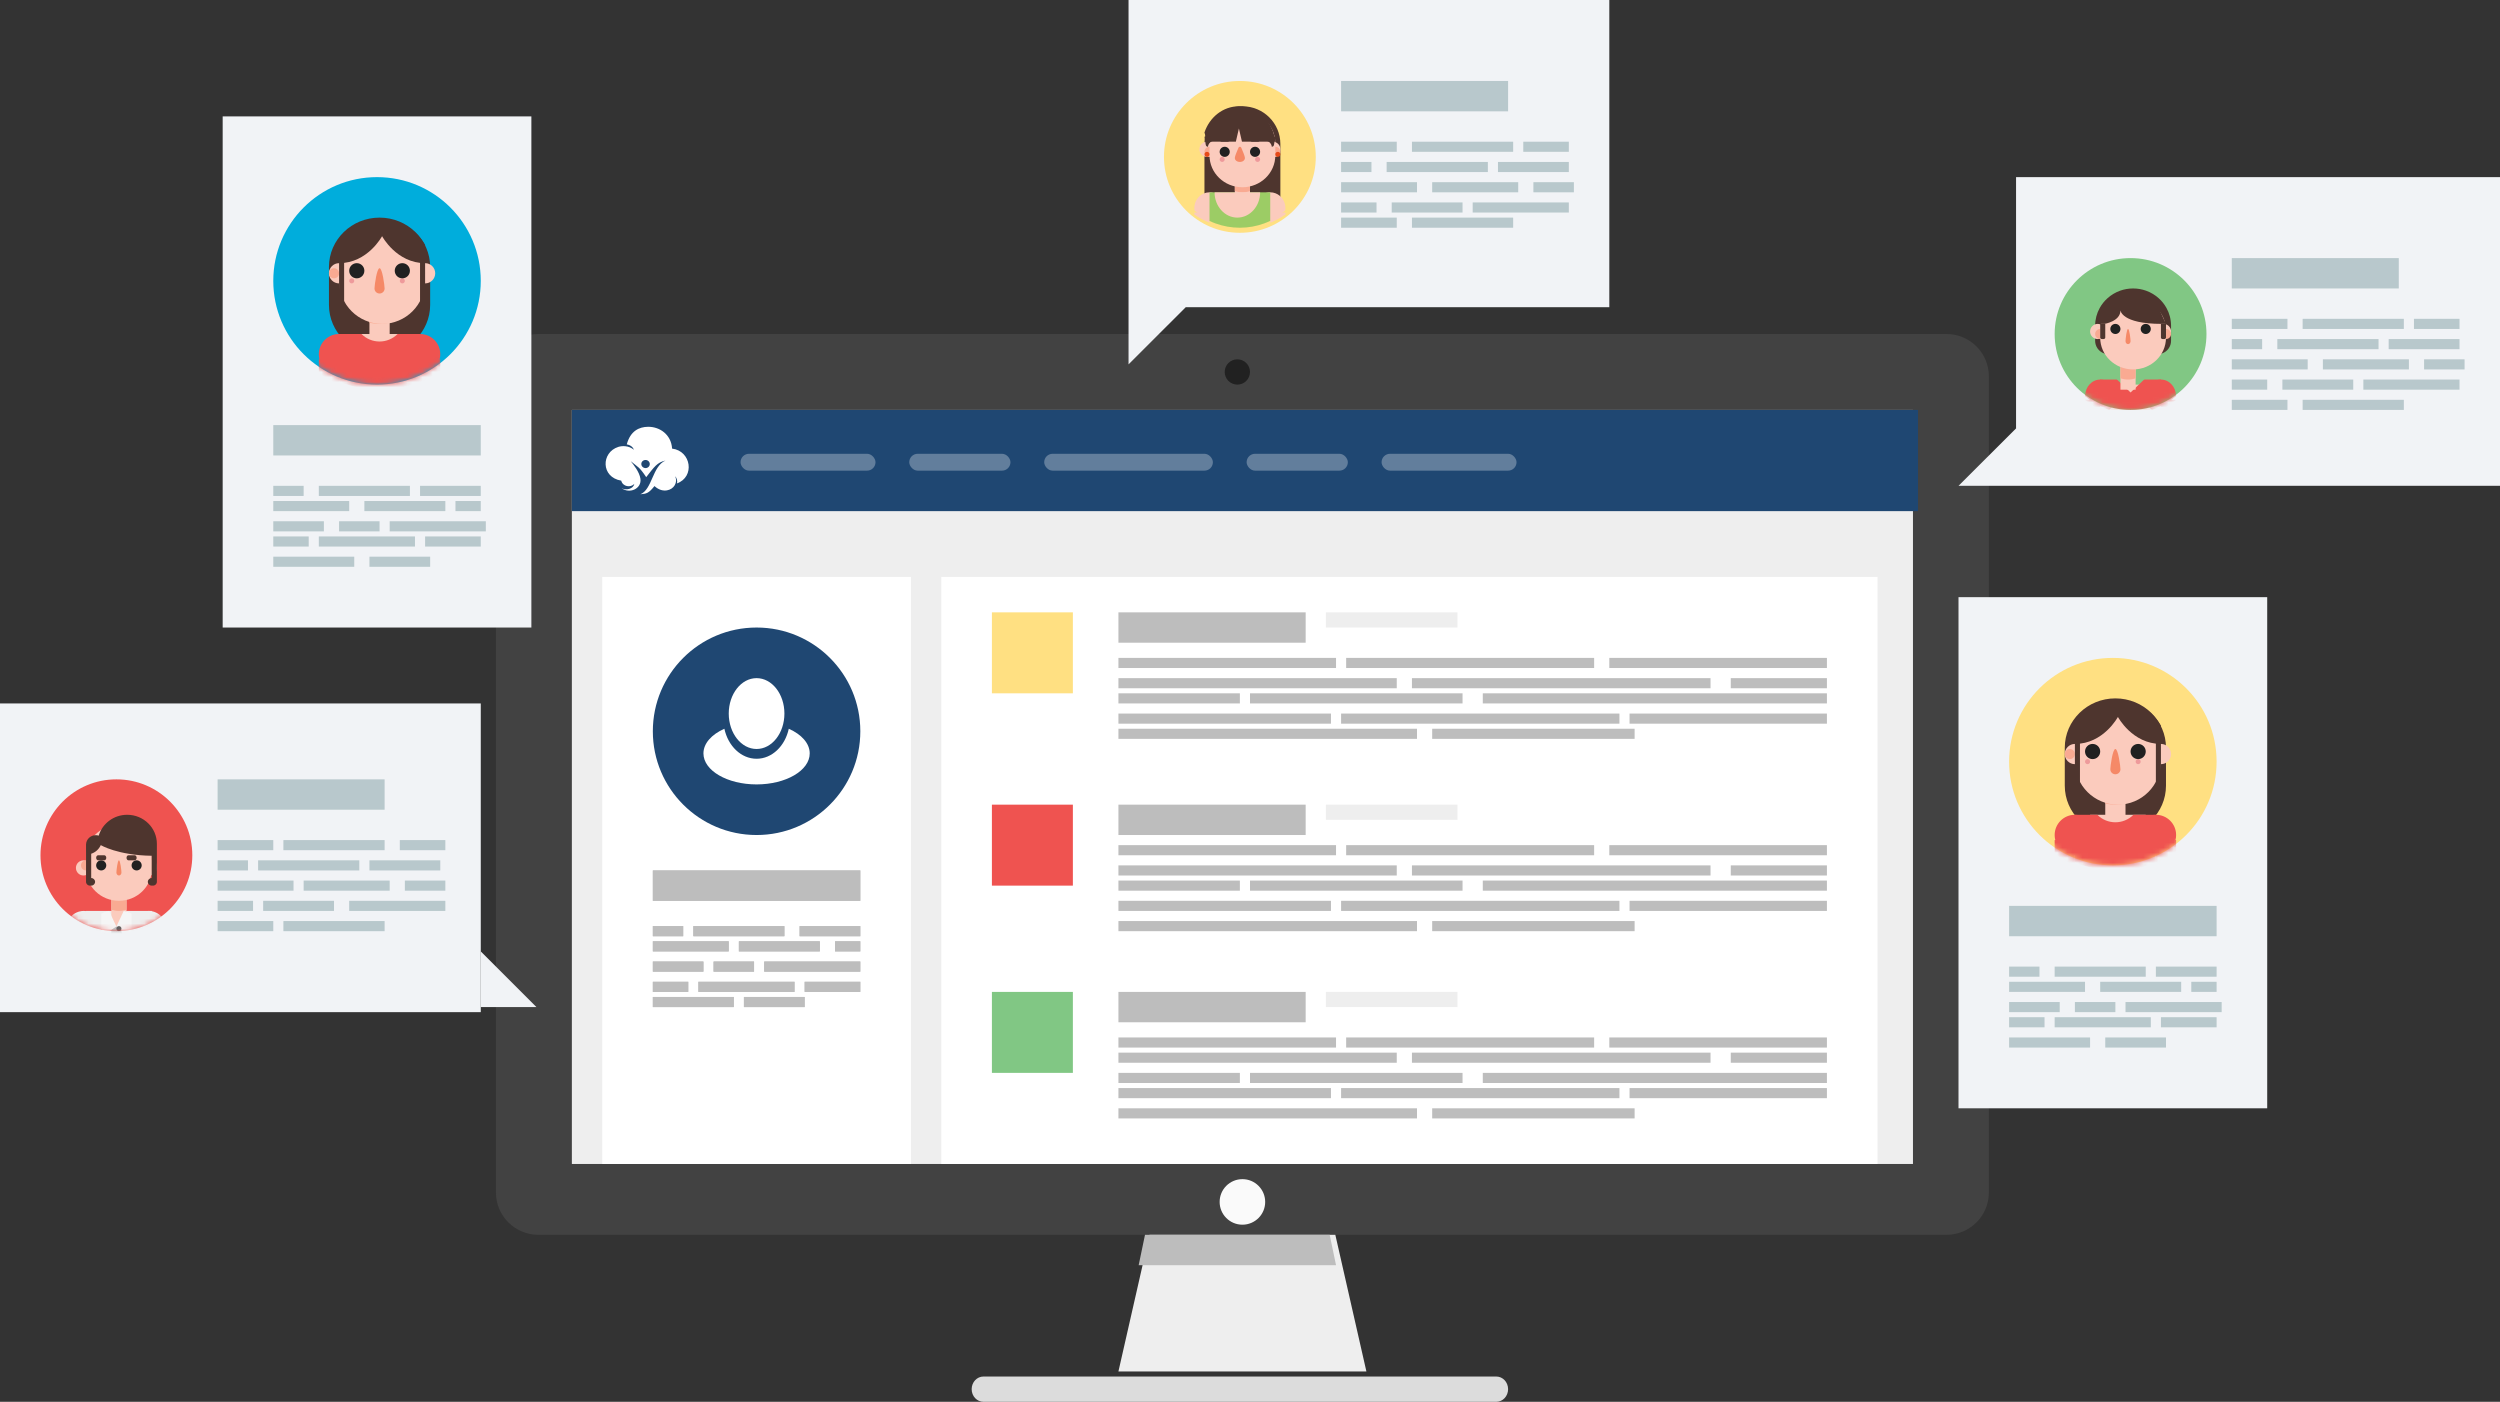 <?xml version="1.0" encoding="UTF-8"?>
<svg width="494px" height="277px" viewBox="0 0 494 277" version="1.1" xmlns="http://www.w3.org/2000/svg" xmlns:xlink="http://www.w3.org/1999/xlink">
    <rect x="0" y="0" width="494" height="277" fill="#333333" stroke="none"/>
    <!-- Generator: Sketch 52.2 (67145) - http://www.bohemiancoding.com/sketch -->
    <title>Group 26</title>
    <desc>Created with Sketch.</desc>
    <defs>
        <path d="M30,15 C30,23.284 23.284,30 15,30 C6.715,30 0,23.284 0,15 C0,6.716 6.715,0 15,0 C23.284,0 30,6.716 30,15" id="path-1"></path>
        <path d="M30,15 C30,23.284 23.284,30 15,30 C6.716,30 0,23.284 0,15 C0,6.716 6.716,0 15,0 C23.284,0 30,6.716 30,15" id="path-3"></path>
        <path d="M41,20.5 C41,31.822 31.822,41 20.5,41 C9.178,41 0,31.822 0,20.5 C0,9.178 9.178,0 20.5,0 C31.822,0 41,9.178 41,20.5" id="path-5"></path>
        <path d="M41,20.5 C41,31.822 31.822,41 20.5,41 C9.178,41 0,31.822 0,20.5 C0,9.178 9.178,0 20.5,0 C31.822,0 41,9.178 41,20.5" id="path-7"></path>
    </defs>
    <g id="Page-1" stroke="none" stroke-width="1" fill="none" fill-rule="evenodd">
        <g id="Administration-UPDAETED" transform="translate(-794, -4036)">
            <g id="2-copy-7" transform="translate(134, 4036)">
                <g id="Group-26" transform="translate(660, 0)">
                    <path d="M384.615,66 L106.385,66 C101.755,66 98,69.742 98,74.358 L98,235.642 C98,240.257 101.755,244 106.385,244 L384.615,244 C389.246,244 393,240.257 393,235.642 L393,74.358 C393,69.742 389.246,66 384.615,66" id="Fill-1" fill="#424242"></path>
                    <polygon id="Fill-3" fill="#EEEEEE" points="113 230 378 230 378 81 113 81"></polygon>
                    <g id="Group-12" transform="translate(113, 81)">
                        <polygon id="Mask-Copy" fill="#1F4772" points="0 0 266 0 266 20 0 20"></polygon>
                        <path d="M14.623,9.893 C15.084,9.929 15.429,10.317 15.394,10.758 C15.359,11.2 14.956,11.528 14.496,11.491 C14.035,11.455 13.69,11.067 13.725,10.625 C13.761,10.184 14.163,9.856 14.623,9.893 M16.324,15.048 C17.209,15.855 18.065,16.008 18.775,15.897 C20.153,15.682 20.982,14.352 20.407,13.121 C20.731,13.402 20.936,14.121 20.743,14.53 C24.363,13.25 23.597,8.102 19.807,7.645 C19.619,4.811 17.317,3.308 15.05,3.334 C13.299,3.353 11.569,4.144 10.849,6.812 C11.652,6.95 12.111,7.417 12.267,7.883 C11.791,7.471 11.182,7.233 10.542,7.172 C10.094,7.129 9.632,7.173 9.188,7.304 C5.758,8.395 5.715,13.302 9.754,13.977 C10.051,15.182 11.629,15.426 12.332,14.605 C12.195,15.609 10.651,15.986 9.821,15.446 C11.339,16.651 13.83,15.603 13.551,13.608 C13.362,12.255 12.158,10.794 11.635,10.133 C13.091,11.335 13.322,11.224 14.693,13.286 C16.276,11.27 16.829,10.372 18.503,10.003 C15.9,11.11 15.898,15.722 13.537,16.667 C14.775,16.577 15.202,16.443 16.324,15.048" id="Fill-9" fill="#FFFFFF"></path>
                        <rect id="Rectangle-15" fill="#FFFFFF" opacity="0.3" x="33.333" y="8.667" width="26.667" height="3.333" rx="1.667"></rect>
                        <rect id="Rectangle-15-Copy-2" fill="#FFFFFF" opacity="0.3" x="66.667" y="8.667" width="20" height="3.333" rx="1.667"></rect>
                        <rect id="Rectangle-15-Copy-3" fill="#FFFFFF" opacity="0.3" x="93.333" y="8.667" width="33.333" height="3.333" rx="1.667"></rect>
                        <rect id="Rectangle-15-Copy-4" fill="#FFFFFF" opacity="0.3" x="133.333" y="8.667" width="20" height="3.333" rx="1.667"></rect>
                        <rect id="Rectangle-15-Copy-5" fill="#FFFFFF" opacity="0.3" x="160" y="8.667" width="26.667" height="3.333" rx="1.667"></rect>
                    </g>
                    <path d="M247,73.5 C247,74.881 245.881,76 244.5,76 C243.119,76 242,74.881 242,73.5 C242,72.119 243.119,71 244.5,71 C245.881,71 247,72.119 247,73.5" id="Fill-5" fill="#212121"></path>
                    <path d="M245.5,233 C243.015,233 241,235.014 241,237.5 C241,239.986 243.015,242 245.5,242 C247.985,242 250,239.986 250,237.5 C250,235.014 247.985,233 245.5,233" id="Fill-6" fill="#FAFAFA"></path>
                    <polygon id="Fill-7" fill="#EEEEEE" points="270 271 221 271 227.139 244 263.861 244"></polygon>
                    <path d="M295.665,272 L194.335,272 C193.045,272 192,273.119 192,274.5 C192,275.881 193.045,277 194.335,277 L295.665,277 C296.955,277 298,275.881 298,274.5 C298,273.119 296.955,272 295.665,272" id="Fill-8" fill="#DCDCDC"></path>
                    <polygon id="Fill-9" fill="#BDBDBD" points="264 250 262.748 244 226.251 244 225 250"></polygon>
                    <polygon id="Fill-20" fill="#FFFFFF" points="119 230 180 230 180 114 119 114"></polygon>
                    <polygon id="Fill-21" fill="#FFFFFF" points="186 230 371 230 371 114 186 114"></polygon>
                    <path d="M170,144.5 C170,155.822 160.822,165 149.5,165 C138.178,165 129,155.822 129,144.5 C129,133.178 138.178,124 149.5,124 C160.822,124 170,133.178 170,144.5" id="Fill-22" fill="#1F4772"></path>
                    <path d="M155,141 C155,144.866 152.538,148 149.5,148 C146.463,148 144,144.866 144,141 C144,137.134 146.463,134 149.5,134 C152.538,134 155,137.134 155,141" id="Fill-23" fill="#FFFFFF"></path>
                    <path d="M155.863,144 C155.129,147.411 152.558,149.93 149.5,149.93 C146.442,149.93 143.871,147.411 143.137,144 C140.623,145.119 139,146.885 139,148.873 C139,152.257 143.701,155 149.5,155 C155.299,155 160,152.257 160,148.873 C160,146.885 158.377,145.119 155.863,144" id="Fill-24" fill="#FFFFFF"></path>
                    <polygon id="Fill-25" fill="#BDBDBD" points="129 178 170 178 170 172 129 172"></polygon>
                    <polygon id="Fill-26" fill="#BDBDBD" points="129 185 135 185 135 183 129 183"></polygon>
                    <polygon id="Fill-27" fill="#BDBDBD" points="137 185 155 185 155 183 137 183"></polygon>
                    <polygon id="Fill-28" fill="#BDBDBD" points="158 185 170 185 170 183 158 183"></polygon>
                    <polygon id="Fill-29" fill="#BDBDBD" points="129 188 144 188 144 186 129 186"></polygon>
                    <polygon id="Fill-30" fill="#BDBDBD" points="146 188 162 188 162 186 146 186"></polygon>
                    <polygon id="Fill-31" fill="#BDBDBD" points="165 188 170 188 170 186 165 186"></polygon>
                    <polygon id="Fill-32" fill="#BDBDBD" points="129 192 139 192 139 190 129 190"></polygon>
                    <polygon id="Fill-33" fill="#BDBDBD" points="141 192 149 192 149 190 141 190"></polygon>
                    <polygon id="Fill-34" fill="#BDBDBD" points="151 192 170 192 170 190 151 190"></polygon>
                    <polygon id="Fill-35" fill="#BDBDBD" points="129 196 136 196 136 194 129 194"></polygon>
                    <polygon id="Fill-36" fill="#BDBDBD" points="138 196 157 196 157 194 138 194"></polygon>
                    <polygon id="Fill-37" fill="#BDBDBD" points="159 196 170 196 170 194 159 194"></polygon>
                    <polygon id="Fill-38" fill="#BDBDBD" points="129 199 145 199 145 197 129 197"></polygon>
                    <polygon id="Fill-39" fill="#BDBDBD" points="147 199 159 199 159 197 147 197"></polygon>
                    <polygon id="Fill-40" fill="#BDBDBD" points="221 132 264 132 264 130 221 130"></polygon>
                    <polygon id="Fill-41" fill="#BDBDBD" points="266 132 315 132 315 130 266 130"></polygon>
                    <polygon id="Fill-42" fill="#BDBDBD" points="318 132 361 132 361 130 318 130"></polygon>
                    <polygon id="Fill-43" fill="#BDBDBD" points="221 136 276 136 276 134 221 134"></polygon>
                    <polygon id="Fill-44" fill="#BDBDBD" points="279 136 338 136 338 134 279 134"></polygon>
                    <polygon id="Fill-45" fill="#BDBDBD" points="342 136 361 136 361 134 342 134"></polygon>
                    <polygon id="Fill-46" fill="#BDBDBD" points="221 139 245 139 245 137 221 137"></polygon>
                    <polygon id="Fill-47" fill="#BDBDBD" points="247 139 289 139 289 137 247 137"></polygon>
                    <polygon id="Fill-48" fill="#BDBDBD" points="293 139 361 139 361 137 293 137"></polygon>
                    <polygon id="Fill-49" fill="#BDBDBD" points="221 143 263 143 263 141 221 141"></polygon>
                    <polygon id="Fill-50" fill="#BDBDBD" points="265 143 320 143 320 141 265 141"></polygon>
                    <polygon id="Fill-51" fill="#BDBDBD" points="322 143 361 143 361 141 322 141"></polygon>
                    <polygon id="Fill-52" fill="#BDBDBD" points="221 146 280 146 280 144 221 144"></polygon>
                    <polygon id="Fill-53" fill="#BDBDBD" points="283 146 323 146 323 144 283 144"></polygon>
                    <polygon id="Fill-54" fill="#FFE082" points="196 137 212 137 212 121 196 121"></polygon>
                    <polygon id="Fill-55" fill="#BDBDBD" points="221 127 258 127 258 121 221 121"></polygon>
                    <polygon id="Fill-56" fill="#EEEEEE" points="262 124 288 124 288 121 262 121"></polygon>
                    <polygon id="Fill-57" fill="#BDBDBD" points="221 169 264 169 264 167 221 167"></polygon>
                    <polygon id="Fill-58" fill="#BDBDBD" points="266 169 315 169 315 167 266 167"></polygon>
                    <polygon id="Fill-59" fill="#BDBDBD" points="318 169 361 169 361 167 318 167"></polygon>
                    <polygon id="Fill-60" fill="#BDBDBD" points="221 173 276 173 276 171 221 171"></polygon>
                    <polygon id="Fill-61" fill="#BDBDBD" points="279 173 338 173 338 171 279 171"></polygon>
                    <polygon id="Fill-62" fill="#BDBDBD" points="342 173 361 173 361 171 342 171"></polygon>
                    <polygon id="Fill-63" fill="#BDBDBD" points="221 176 245 176 245 174 221 174"></polygon>
                    <polygon id="Fill-64" fill="#BDBDBD" points="247 176 289 176 289 174 247 174"></polygon>
                    <polygon id="Fill-65" fill="#BDBDBD" points="293 176 361 176 361 174 293 174"></polygon>
                    <polygon id="Fill-66" fill="#BDBDBD" points="221 180 263 180 263 178 221 178"></polygon>
                    <polygon id="Fill-67" fill="#BDBDBD" points="265 180 320 180 320 178 265 178"></polygon>
                    <polygon id="Fill-68" fill="#BDBDBD" points="322 180 361 180 361 178 322 178"></polygon>
                    <polygon id="Fill-69" fill="#BDBDBD" points="221 184 280 184 280 182 221 182"></polygon>
                    <polygon id="Fill-70" fill="#BDBDBD" points="283 184 323 184 323 182 283 182"></polygon>
                    <polygon id="Fill-71" fill="#EF5350" points="196 175 212 175 212 159 196 159"></polygon>
                    <polygon id="Fill-72" fill="#BDBDBD" points="221 165 258 165 258 159 221 159"></polygon>
                    <polygon id="Fill-73" fill="#EEEEEE" points="262 162 288 162 288 159 262 159"></polygon>
                    <polygon id="Fill-74" fill="#BDBDBD" points="221 207 264 207 264 205 221 205"></polygon>
                    <polygon id="Fill-75" fill="#BDBDBD" points="266 207 315 207 315 205 266 205"></polygon>
                    <polygon id="Fill-76" fill="#BDBDBD" points="318 207 361 207 361 205 318 205"></polygon>
                    <polygon id="Fill-77" fill="#BDBDBD" points="221 210 276 210 276 208 221 208"></polygon>
                    <polygon id="Fill-78" fill="#BDBDBD" points="279 210 338 210 338 208 279 208"></polygon>
                    <polygon id="Fill-79" fill="#BDBDBD" points="342 210 361 210 361 208 342 208"></polygon>
                    <polygon id="Fill-80" fill="#BDBDBD" points="221 214 245 214 245 212 221 212"></polygon>
                    <polygon id="Fill-81" fill="#BDBDBD" points="247 214 289 214 289 212 247 212"></polygon>
                    <polygon id="Fill-82" fill="#BDBDBD" points="293 214 361 214 361 212 293 212"></polygon>
                    <polygon id="Fill-83" fill="#BDBDBD" points="221 217 263 217 263 215 221 215"></polygon>
                    <polygon id="Fill-84" fill="#BDBDBD" points="265 217 320 217 320 215 265 215"></polygon>
                    <polygon id="Fill-85" fill="#BDBDBD" points="322 217 361 217 361 215 322 215"></polygon>
                    <polygon id="Fill-86" fill="#BDBDBD" points="221 221 280 221 280 219 221 219"></polygon>
                    <polygon id="Fill-87" fill="#BDBDBD" points="283 221 323 221 323 219 283 219"></polygon>
                    <polygon id="Fill-88" fill="#81C784" points="196 212 212 212 212 196 196 196"></polygon>
                    <polygon id="Fill-89" fill="#BDBDBD" points="221 202 258 202 258 196 221 196"></polygon>
                    <polygon id="Fill-90" fill="#EEEEEE" points="262 199 288 199 288 196 262 196"></polygon>
                    <g id="Group-24" transform="translate(0, 139)">
                        <polygon id="Fill-91" fill="#F1F3F6" points="0 61 95 61 95 0 0 0"></polygon>
                        <polygon id="Fill-92" fill="#F1F3F6" points="95 49 95 60 106 60"></polygon>
                        <polygon id="Fill-93" fill="#B8C8CC" points="43 21 76 21 76 15 43 15"></polygon>
                        <polygon id="Fill-94" fill="#B8C8CC" points="43 29 54 29 54 27 43 27"></polygon>
                        <polygon id="Fill-95" fill="#B8C8CC" points="56 29 76 29 76 27 56 27"></polygon>
                        <polygon id="Fill-96" fill="#B8C8CC" points="79 29 88 29 88 27 79 27"></polygon>
                        <polygon id="Fill-97" fill="#B8C8CC" points="43 33 49 33 49 31 43 31"></polygon>
                        <polygon id="Fill-98" fill="#B8C8CC" points="51 33 71 33 71 31 51 31"></polygon>
                        <polygon id="Fill-99" fill="#B8C8CC" points="73 33 87 33 87 31 73 31"></polygon>
                        <polygon id="Fill-100" fill="#B8C8CC" points="43 37 58 37 58 35 43 35"></polygon>
                        <polygon id="Fill-101" fill="#B8C8CC" points="60 37 77 37 77 35 60 35"></polygon>
                        <polygon id="Fill-102" fill="#B8C8CC" points="80 37 88 37 88 35 80 35"></polygon>
                        <polygon id="Fill-103" fill="#B8C8CC" points="43 41 50 41 50 39 43 39"></polygon>
                        <polygon id="Fill-104" fill="#B8C8CC" points="52 41 66 41 66 39 52 39"></polygon>
                        <polygon id="Fill-105" fill="#B8C8CC" points="69 41 88 41 88 39 69 39"></polygon>
                        <polygon id="Fill-106" fill="#B8C8CC" points="43 45 54 45 54 43 43 43"></polygon>
                        <polygon id="Fill-107" fill="#B8C8CC" points="56 45 76 45 76 43 56 43"></polygon>
                        <g id="Group-16" transform="translate(8, 15)">
                            <mask id="mask-2" fill="white">
                                <use xlink:href="#path-1"></use>
                            </mask>
                            <use id="Mask" fill="#EF5350" xlink:href="#path-1"></use>
                            <g mask="url(#mask-2)">
                                <g transform="translate(6, 7)">
                                    <path d="M10,23.5 C10,23.776 9.776,24 9.5,24 C9.224,24 9,23.776 9,23.5 C9,23.224 9.224,23 9.5,23 C9.776,23 10,23.224 10,23.5" id="Fill-109" fill="#424242"></path>
                                    <path d="M6,22.512 C6,22.678 5.988,22.84 5.966,23 C4.763,22.755 3.617,22.352 2.549,21.812 C1.637,21.352 0.784,20.793 0,20.147 C0.63,19.443 1.539,19 2.549,19 C3.714,19 4.743,19.587 5.368,20.486 C5.746,21.03 5.975,21.687 5.997,22.396 C6,22.434 6,22.473 6,22.512" id="Fill-110" fill="#EEEEEE"></path>
                                    <path d="M16,19 L16,21.73 C14.852,22.213 13.625,22.571 12.339,22.78 C11.671,22.889 10.989,22.959 10.293,22.986 C10.088,22.996 9.883,22.999 9.676,23 L9.617,23 C9.513,23 9.411,22.999 9.307,22.997 C9.098,22.994 8.89,22.986 8.683,22.974 C7.997,22.937 7.325,22.859 6.669,22.742 C5.377,22.512 4.146,22.135 3,21.63 L3,19 L16,19 Z" id="Fill-111" fill="#EEEEEE"></path>
                                    <path d="M18,20.24 C17.201,20.884 16.328,21.439 15.398,21.889 C14.344,22.401 13.219,22.779 12.04,23 C12.013,22.829 12,22.655 12,22.476 C12,22.438 12,22.399 12.003,22.362 C12.024,21.66 12.25,21.01 12.621,20.475 C13.235,19.581 14.249,19 15.398,19 C16.443,19 17.377,19.482 18,20.24" id="Fill-112" fill="#EEEEEE"></path>
                                    <polygon id="Fill-113" fill="#FBCBBD" points="8 22 11 22 11 16 8 16"></polygon>
                                    <path d="M8,18.761 C8.479,18.917 8.982,19 9.5,19 C10.019,19 10.521,18.917 11,18.761 L11,16 L8,16 L8,18.761 Z" id="Fill-114" fill="#F9AA92"></path>
                                    <path d="M14,10.5 C14,11.329 14.671,12 15.5,12 C16.329,12 17,11.329 17,10.5 C17,9.671 16.329,9 15.5,9 C14.671,9 14,9.671 14,10.5" id="Fill-115" fill="#FBCBBD"></path>
                                    <path d="M15,10 C15,10.552 15.447,11 15.999,11 C16.553,11 17,10.552 17,10 C17,9.448 16.553,9 15.999,9 C15.447,9 15,9.448 15,10" id="Fill-116" fill="#F9AA92"></path>
                                    <path d="M4,10.5 C4,11.329 3.329,12 2.5,12 C1.671,12 1,11.329 1,10.5 C1,9.671 1.671,9 2.5,9 C3.329,9 4,9.671 4,10.5" id="Fill-117" fill="#FBCBBD"></path>
                                    <path d="M4,10 C4,10.552 3.553,11 3,11 C2.447,11 2,10.552 2,10 C2,9.448 2.447,9 3,9 C3.553,9 4,9.448 4,10" id="Fill-118" fill="#F9AA92"></path>
                                    <path d="M9.5,2 C5.91,2 3,4.815 3,8.289 L3,10.711 C3,14.184 5.91,17 9.5,17 C13.09,17 16,14.184 16,10.711 L16,8.289 C16,4.815 13.09,2 9.5,2" id="Fill-119" fill="#FBCBBD"></path>
                                    <path d="M7,10 C7,10.552 6.553,11 6.001,11 C5.447,11 5,10.552 5,10 C5,9.448 5.447,9 6.001,9 C6.553,9 7,9.448 7,10" id="Fill-120" fill="#212121"></path>
                                    <path d="M14,10 C14,10.552 13.552,11 13,11 C12.447,11 12,10.552 12,10 C12,9.448 12.447,9 13,9 C13.552,9 14,9.448 14,10" id="Fill-121" fill="#212121"></path>
                                    <path d="M6.612,8 L5.389,8 C5.174,8 5,8.223 5,8.5 C5,8.776 5.174,9 5.389,9 L6.612,9 C6.826,9 7,8.776 7,8.5 C7,8.223 6.826,8 6.612,8" id="Fill-122" fill="#4E352E"></path>
                                    <path d="M12.612,8 L11.388,8 C11.174,8 11,8.223 11,8.5 C11,8.776 11.174,9 11.388,9 L12.612,9 C12.826,9 13,8.776 13,8.5 C13,8.223 12.826,8 12.612,8" id="Fill-123" fill="#4E352E"></path>
                                    <path d="M11.134,0 C8.483,0 6.244,1.722 5.517,4.084 C5.512,4.097 5.507,4.109 5.502,4.122 C5.318,4.064 5.125,4.034 4.922,4.034 C3.887,4.034 3.044,4.837 3.004,5.841 L3,5.841 L3,13.251 C3,13.664 3.343,14 3.766,14 L4.022,14 C4.446,14 4.789,13.664 4.789,13.251 C4.789,12.835 4.446,12.5 4.022,12.5 L4.022,7.701 C4.872,7.42 5.559,6.795 5.913,5.995 C5.913,5.995 9.239,8.005 15.978,8.1 L15.978,12.5 C15.554,12.5 15.211,12.835 15.211,13.251 C15.211,13.664 15.554,14 15.978,14 L16.234,14 C16.657,14 17,13.664 17,13.251 L17,5.74 C17,2.57 14.374,0 11.134,0" id="Fill-124" fill="#4E352E"></path>
                                    <path d="M10,22 L10,23.987 C9.745,23.995 9.49,23.998 9.234,24 L9.16,24 C9.031,24 8.904,23.998 8.774,23.997 C8.516,23.994 8.256,23.987 8,23.975 L8,22 L10,22 Z" id="Fill-125" fill="#BDBDBD"></path>
                                    <path d="M6,19.531 L6,24 L9,22.082 L7.551,19 L7.545,19 C7.01,19.115 6.495,19.294 6,19.531" id="Fill-126" fill="#F5F5F5"></path>
                                    <path d="M12,19.531 L12,24 L9,22.082 L10.449,19 L10.456,19 C10.99,19.115 11.506,19.294 12,19.531" id="Fill-127" fill="#F5F5F5"></path>
                                    <path d="M9.5,22 C9.223,22 9,22.223 9,22.5 C9,22.776 9.223,23 9.5,23 C9.777,23 10,22.776 10,22.5 C10,22.223 9.777,22 9.5,22" id="Fill-128" fill="#616161"></path>
                                    <path d="M9.616,24.102 L9.517,24.102 C9.345,24.102 9.174,24.099 9,24.096 C9.087,24.036 9.191,24 9.304,24 C9.42,24 9.526,24.039 9.616,24.102" id="Fill-129" fill="#616161"></path>
                                    <path d="M10,11.404 C10,11.075 9.776,9 9.5,9 C9.224,9 9,11.075 9,11.404 C9,11.733 9.224,12 9.5,12 C9.776,12 10,11.733 10,11.404" id="Fill-130" fill="#F58967"></path>
                                </g>
                            </g>
                        </g>
                    </g>
                    <g id="Group-25" transform="translate(387, 35)">
                        <polygon id="Fill-131" fill="#F1F3F6" points="11.373 0 11.373 49.655 0 61 11.373 61 107 61 107 0"></polygon>
                        <polygon id="Fill-132" fill="#B8C8CC" points="54 22 87 22 87 16 54 16"></polygon>
                        <polygon id="Fill-133" fill="#B8C8CC" points="54 30 65 30 65 28 54 28"></polygon>
                        <polygon id="Fill-134" fill="#B8C8CC" points="68 30 88 30 88 28 68 28"></polygon>
                        <polygon id="Fill-135" fill="#B8C8CC" points="90 30 99 30 99 28 90 28"></polygon>
                        <polygon id="Fill-136" fill="#B8C8CC" points="54 34 60 34 60 32 54 32"></polygon>
                        <polygon id="Fill-137" fill="#B8C8CC" points="63 34 83 34 83 32 63 32"></polygon>
                        <polygon id="Fill-138" fill="#B8C8CC" points="85 34 99 34 99 32 85 32"></polygon>
                        <polygon id="Fill-139" fill="#B8C8CC" points="54 38 69 38 69 36 54 36"></polygon>
                        <polygon id="Fill-140" fill="#B8C8CC" points="72 38 89 38 89 36 72 36"></polygon>
                        <polygon id="Fill-141" fill="#B8C8CC" points="92 38 100 38 100 36 92 36"></polygon>
                        <polygon id="Fill-142" fill="#B8C8CC" points="54 42 61 42 61 40 54 40"></polygon>
                        <polygon id="Fill-143" fill="#B8C8CC" points="64 42 78 42 78 40 64 40"></polygon>
                        <polygon id="Fill-144" fill="#B8C8CC" points="80 42 99 42 99 40 80 40"></polygon>
                        <polygon id="Fill-145" fill="#B8C8CC" points="54 46 65 46 65 44 54 44"></polygon>
                        <polygon id="Fill-146" fill="#B8C8CC" points="68 46 88 46 88 44 68 44"></polygon>
                        <g id="Group-18" transform="translate(19, 16)">
                            <mask id="mask-4" fill="white">
                                <use xlink:href="#path-3"></use>
                            </mask>
                            <use id="Mask" fill="#81C784" xlink:href="#path-3"></use>
                            <g mask="url(#mask-4)">
                                <g transform="translate(6, 6)">
                                    <path d="M16.095,3.854 C15.696,3.132 15.178,2.484 14.566,1.935 C13.847,1.288 13.001,0.777 12.068,0.442 C11.267,0.156 10.402,0 9.501,0 C8.598,0 7.734,0.156 6.933,0.442 C5.999,0.777 5.153,1.288 4.435,1.935 C3.823,2.484 3.305,3.132 2.906,3.854 C2.328,4.897 2,6.093 2,7.363 L2,8.101 L2,9.093 L2,10.352 C2,10.615 2.04,10.87 2.113,11.11 C2.445,12.204 3.476,13 4.698,13 L14.302,13 C15.523,13 16.556,12.204 16.887,11.11 C16.961,10.87 17,10.615 17,10.352 L17,9.093 L17,8.101 L17,7.363 C17,6.093 16.673,4.897 16.095,3.854" id="Fill-148" fill="#4E352E"></path>
                                    <polygon id="Fill-149" fill="#FBCBBD" points="5 24 13 24 13 19 5 19"></polygon>
                                    <path d="M15,18 L15,22.778 C14.401,23.037 13.78,23.255 13.139,23.435 C11.826,23.803 10.438,24 9,24 C7.562,24 6.174,23.803 4.861,23.435 C4.221,23.255 3.6,23.037 3,22.778 L3,18 L6.198,18 C6.279,18 6.357,18.031 6.413,18.085 L6.468,18.137 L9,20.554 L11.532,18.137 L11.587,18.085 C11.644,18.031 11.72,18 11.802,18 L15,18 Z" id="Fill-150" fill="#EF5350"></path>
                                    <polygon id="Fill-151" fill="#FBCBBD" points="7 20 10 20 10 15 7 15"></polygon>
                                    <path d="M7,17.761 C7.479,17.917 7.982,18 8.5,18 C9.018,18 9.521,17.917 10,17.761 L10,15 L7,15 L7,17.761 Z" id="Fill-152" fill="#F9AA92"></path>
                                    <path d="M14,8.5 C14,9.328 14.672,10 15.5,10 C16.328,10 17,9.328 17,8.5 C17,7.672 16.328,7 15.5,7 C14.672,7 14,7.672 14,8.5" id="Fill-153" fill="#FBCBBD"></path>
                                    <path d="M15,9 C15,9.552 15.448,10 16.001,10 C16.553,10 17,9.552 17,9 C17,8.447 16.553,8 16.001,8 C15.448,8 15,8.447 15,9" id="Fill-154" fill="#F9AA92"></path>
                                    <path d="M4,8.5 C4,9.328 3.328,10 2.5,10 C1.672,10 1,9.328 1,8.5 C1,7.672 1.672,7 2.5,7 C3.328,7 4,7.672 4,8.5" id="Fill-155" fill="#FBCBBD"></path>
                                    <path d="M4,9 C4,9.552 3.553,10 3,10 C2.448,10 2,9.552 2,9 C2,8.447 2.448,8 3,8 C3.553,8 4,8.447 4,9" id="Fill-156" fill="#F9AA92"></path>
                                    <path d="M9.5,2 C5.91,2 3,4.804 3,8.264 L3,9.736 C3,13.196 5.91,16 9.5,16 C13.09,16 16,13.196 16,9.736 L16,8.264 C16,4.804 13.09,2 9.5,2" id="Fill-157" fill="#FBCBBD"></path>
                                    <path d="M9,10.404 C9,10.075 8.776,8 8.5,8 C8.224,8 8,10.075 8,10.404 C8,10.733 8.224,11 8.5,11 C8.776,11 9,10.733 9,10.404" id="Fill-158" fill="#F58967"></path>
                                    <path d="M7,8 C7,8.552 6.552,9 6.001,9 C5.448,9 5,8.552 5,8 C5,7.448 5.448,7 6.001,7 C6.552,7 7,7.448 7,8" id="Fill-159" fill="#212121"></path>
                                    <path d="M13,8 C13,8.552 12.552,9 12,9 C11.448,9 11,8.552 11,8 C11,7.448 11.448,7 12,7 C12.552,7 13,7.448 13,8" id="Fill-160" fill="#212121"></path>
                                    <path d="M3.654,10 L3.346,10 C3.155,10 3,9.867 3,9.704 L3,7 L4,7 L4,9.704 C4,9.867 3.846,10 3.654,10" id="Fill-161" fill="#4E352E"></path>
                                    <path d="M15.346,10 L15.654,10 C15.844,10 16,9.867 16,9.704 L16,7 L15,7 L15,9.704 C15,9.867 15.154,10 15.346,10" id="Fill-162" fill="#4E352E"></path>
                                    <path d="M18,21.321 L17.917,21.321 C17.026,22.098 16.047,22.757 15.001,23.275 C14.431,23.561 13.839,23.802 13.229,24 C12.866,23.707 12.565,23.325 12.353,22.885 C12.129,22.419 12,21.886 12,21.321 C12,20.247 12.46,19.294 13.173,18.689 C13.679,18.257 14.313,18 15.001,18 C16.636,18 17.965,19.447 17.998,21.249 C18,21.273 18,21.298 18,21.321" id="Fill-163" fill="#EF5350"></path>
                                    <path d="M18,22 C17.083,22.795 16.077,23.469 15,24 L15,22 L18,22 Z" id="Fill-164" fill="#EF5350"></path>
                                    <path d="M3.834,7 C3.834,7 7.002,6.513 7.002,4.328 C7.002,4.328 7.163,7 15.165,7 L16,7 L14.505,3.744 L11.53,1 L7.469,1.241 L4.795,3.064 L3,5.11 L3,7 L3.834,7 Z" id="Fill-165" fill="#4E352E"></path>
                                    <path d="M6,21.321 C6,21.886 5.871,22.419 5.647,22.885 C5.434,23.325 5.134,23.707 4.771,24 C4.162,23.802 3.57,23.561 2.999,23.275 C1.953,22.757 0.974,22.098 0.083,21.321 L0,21.321 C0,21.298 0,21.273 0.002,21.249 C0.036,19.447 1.364,18 2.999,18 C3.671,18 4.29,18.245 4.789,18.657 C5.525,19.261 6,20.229 6,21.321" id="Fill-166" fill="#EF5350"></path>
                                    <path d="M3,22 L3,24 C1.923,23.469 0.917,22.795 0,22 L3,22 Z" id="Fill-167" fill="#EF5350"></path>
                                </g>
                            </g>
                        </g>
                    </g>
                    <g id="Group-10" transform="translate(223, 0)">
                        <polygon id="Fill-168" fill="#F1F3F6" points="0 0 0 60.709 0 72 11.297 60.709 95 60.709 95 0"></polygon>
                        <polygon id="Fill-169" fill="#B8C8CC" points="42 22 75 22 75 16 42 16"></polygon>
                        <polygon id="Fill-170" fill="#B8C8CC" points="42 30 53 30 53 28 42 28"></polygon>
                        <polygon id="Fill-171" fill="#B8C8CC" points="56 30 76 30 76 28 56 28"></polygon>
                        <polygon id="Fill-172" fill="#B8C8CC" points="78 30 87 30 87 28 78 28"></polygon>
                        <polygon id="Fill-173" fill="#B8C8CC" points="42 34 48 34 48 32 42 32"></polygon>
                        <polygon id="Fill-174" fill="#B8C8CC" points="51 34 71 34 71 32 51 32"></polygon>
                        <polygon id="Fill-175" fill="#B8C8CC" points="73 34 87 34 87 32 73 32"></polygon>
                        <polygon id="Fill-176" fill="#B8C8CC" points="42 38 57 38 57 36 42 36"></polygon>
                        <polygon id="Fill-177" fill="#B8C8CC" points="60 38 77 38 77 36 60 36"></polygon>
                        <polygon id="Fill-178" fill="#B8C8CC" points="80 38 88 38 88 36 80 36"></polygon>
                        <polygon id="Fill-179" fill="#B8C8CC" points="42 42 49 42 49 40 42 40"></polygon>
                        <polygon id="Fill-180" fill="#B8C8CC" points="52 42 66 42 66 40 52 40"></polygon>
                        <polygon id="Fill-181" fill="#B8C8CC" points="68 42 87 42 87 40 68 40"></polygon>
                        <polygon id="Fill-182" fill="#B8C8CC" points="42 45 53 45 53 43 42 43"></polygon>
                        <polygon id="Fill-183" fill="#B8C8CC" points="56 45 76 45 76 43 56 43"></polygon>
                        <path d="M37,31 C37,39.284 30.284,46 22,46 C13.715,46 7,39.284 7,31 C7,22.716 13.715,16 22,16 C30.284,16 37,22.716 37,31" id="Fill-184" fill="#FFE082"></path>
                        <path d="M22.5,21 C18.358,21 15,24.335 15,28.449 L15,42.101 C15,42.598 15.405,43 15.904,43 L29.096,43 C29.595,43 30,42.598 30,42.101 L30,28.449 C30,24.335 26.642,21 22.5,21" id="Fill-185" fill="#4E352E"></path>
                        <path d="M19,41.119 C19,41.258 18.992,41.392 18.974,41.526 C18.953,41.698 18.917,41.868 18.87,42.031 C18.606,42.923 17.969,43.647 17.147,44 C16.755,43.858 16.373,43.696 15.999,43.516 C14.933,43.01 13.938,42.366 13.038,41.607 C13.013,41.448 13,41.285 13,41.119 C13,39.784 13.805,38.647 14.936,38.203 C15.266,38.071 15.625,38 15.999,38 C16.507,38 16.983,38.13 17.402,38.361 C18.353,38.884 19,39.922 19,41.119" id="Fill-186" fill="#FBCBBD"></path>
                        <path d="M16,42 L16,44 C14.934,43.577 13.938,43.04 13.038,42.407 C13.025,42.4 13.013,42.392 13,42.382 L13,42 L16,42 Z" id="Fill-187" fill="#FBCBBD"></path>
                        <path d="M31,41.121 C31,41.279 30.989,41.433 30.967,41.585 C30.066,42.349 29.069,42.999 28,43.509 C27.623,43.692 27.236,43.856 26.841,44 C26.026,43.645 25.391,42.924 25.13,42.034 C25.081,41.864 25.044,41.688 25.024,41.509 C25.008,41.382 25,41.252 25,41.121 C25,39.935 25.635,38.905 26.571,38.375 C26.996,38.137 27.483,38 28,38 C28.366,38 28.715,38.067 29.039,38.193 C30.184,38.633 31,39.777 31,41.121" id="Fill-188" fill="#FBCBBD"></path>
                        <path d="M31,42 L31,42.365 C30.99,42.374 30.979,42.381 30.967,42.388 C30.066,43.028 29.069,43.572 28,44 L28,42 L31,42 Z" id="Fill-189" fill="#FBCBBD"></path>
                        <path d="M23,42.5 C23,42.776 22.776,43 22.5,43 C22.223,43 22,42.776 22,42.5 C22,42.224 22.223,42 22.5,42 C22.776,42 23,42.224 23,42.5" id="Fill-190" fill="#424242"></path>
                        <path d="M28,38 L28,43.642 C27.611,43.829 27.212,43.997 26.806,44.145 C25.299,44.699 23.678,45 21.987,45 C20.302,45 18.685,44.7 17.183,44.15 C16.779,44.005 16.385,43.838 16,43.655 L16,38 L28,38 Z" id="Fill-191" fill="#9CCC65"></path>
                        <polygon id="Fill-192" fill="#FBCBBD" points="21 39 24 39 24 35 21 35"></polygon>
                        <path d="M21,37.762 C21.479,37.918 21.982,38 22.5,38 C23.018,38 23.521,37.918 24,37.762 L24,35 L21,35 L21,37.762 Z" id="Fill-193" fill="#F9AA92"></path>
                        <path d="M27,29.5 C27,30.329 27.671,31 28.5,31 C29.329,31 30,30.329 30,29.5 C30,28.671 29.329,28 28.5,28 C27.671,28 27,28.671 27,29.5" id="Fill-194" fill="#FBCBBD"></path>
                        <path d="M28,30 C28,30.552 28.448,31 29,31 C29.552,31 30,30.552 30,30 C30,29.448 29.552,29 29,29 C28.448,29 28,29.448 28,30" id="Fill-195" fill="#F9AA92"></path>
                        <path d="M17,29.5 C17,30.329 16.328,31 15.5,31 C14.672,31 14,30.329 14,29.5 C14,28.671 14.672,28 15.5,28 C16.328,28 17,28.671 17,29.5" id="Fill-196" fill="#FBCBBD"></path>
                        <path d="M17,30 C17,30.552 16.553,31 16,31 C15.448,31 15,30.552 15,30 C15,29.448 15.448,29 16,29 C16.553,29 17,29.448 17,30" id="Fill-197" fill="#F9AA92"></path>
                        <path d="M22.5,22 C18.911,22 16,24.816 16,28.289 L16,30.711 C16,34.184 18.911,37 22.5,37 C26.089,37 29,34.184 29,30.711 L29,28.289 C29,24.816 26.089,22 22.5,22" id="Fill-198" fill="#FBCBBD"></path>
                        <path d="M20,30 C20,30.552 19.552,31 19,31 C18.448,31 18,30.552 18,30 C18,29.448 18.448,29 19,29 C19.552,29 20,29.448 20,30" id="Fill-199" fill="#212121"></path>
                        <path d="M26,30 C26,30.552 25.552,31 25.001,31 C24.448,31 24,30.552 24,30 C24,29.448 24.448,29 25.001,29 C25.552,29 26,29.448 26,30" id="Fill-200" fill="#212121"></path>
                        <path d="M23,31.206 C23,31.676 22.552,32 22,32 C21.448,32 21,31.676 21,31.206 C21,30.894 21.441,29.833 21.737,29.156 C21.828,28.948 22.172,28.948 22.264,29.156 C22.559,29.833 23,30.894 23,31.206" id="Fill-201" fill="#F58967"></path>
                        <path d="M19.612,27 L18.388,27 C18.174,27 18,27.223 18,27.497 C18,27.771 18.174,27.994 18.388,27.994 L19.612,27.994 C19.827,27.994 20,27.771 20,27.497 C20,27.223 19.827,27 19.612,27" id="Fill-202" fill="#4E352E"></path>
                        <path d="M25.612,27 L24.388,27 C24.173,27 24,27.223 24,27.497 C24,27.771 24.173,27.994 24.388,27.994 L25.612,27.994 C25.827,27.994 26,27.771 26,27.497 C26,27.223 25.827,27 25.612,27" id="Fill-203" fill="#4E352E"></path>
                        <path d="M17,27 L17,27.801 C16.324,27.801 15.766,28.324 15.692,29 C15.476,29 15.292,28.839 15.258,28.621 L15,27 L17,27 Z" id="Fill-204" fill="#4E352E"></path>
                        <path d="M21.808,21 C18.672,21 16.004,23.162 15,26.184 L15.531,28 L21.203,28 L21.808,25.392 L22.413,28 L29,28 C28.614,24.066 25.542,21 21.808,21" id="Fill-205" fill="#4E352E"></path>
                        <path d="M27,27 L27,27.801 C27.676,27.801 28.234,28.324 28.308,29 C28.524,29 28.708,28.839 28.742,28.621 L29,27 L27,27 Z" id="Fill-206" fill="#4E352E"></path>
                        <path d="M30,30.5 C30,30.776 29.776,31 29.5,31 C29.224,31 29,30.776 29,30.5 C29,30.224 29.224,30 29.5,30 C29.776,30 30,30.224 30,30.5" id="Fill-207" fill="#E64A19"></path>
                        <path d="M15,30.5 C15,30.776 15.224,31 15.5,31 C15.776,31 16,30.776 16,30.5 C16,30.224 15.776,30 15.5,30 C15.224,30 15,30.224 15,30.5" id="Fill-208" fill="#E64A19"></path>
                        <path d="M19,31.5 C19,31.776 18.776,32 18.5,32 C18.224,32 18,31.776 18,31.5 C18,31.224 18.224,31 18.5,31 C18.776,31 19,31.224 19,31.5" id="Fill-209" fill="#EE9A9B"></path>
                        <path d="M25,31.5 C25,31.776 25.224,32 25.5,32 C25.776,32 26,31.776 26,31.5 C26,31.224 25.776,31 25.5,31 C25.224,31 25,31.224 25,31.5" id="Fill-210" fill="#EE9A9B"></path>
                        <path d="M21.5,43 C23.985,43 26,40.762 26,38 L17,38 C17,40.762 19.015,43 21.5,43" id="Fill-211" fill="#FBCBBD"></path>
                    </g>
                    <polygon id="Fill-212" fill="#BDBDBD" points="129 178 170 178 170 172 129 172"></polygon>
                    <polygon id="Fill-213" fill="#BDBDBD" points="129 185 135 185 135 183 129 183"></polygon>
                    <polygon id="Fill-214" fill="#BDBDBD" points="137 185 155 185 155 183 137 183"></polygon>
                    <polygon id="Fill-215" fill="#BDBDBD" points="158 185 170 185 170 183 158 183"></polygon>
                    <polygon id="Fill-216" fill="#BDBDBD" points="129 188 144 188 144 186 129 186"></polygon>
                    <polygon id="Fill-217" fill="#BDBDBD" points="146 188 162 188 162 186 146 186"></polygon>
                    <polygon id="Fill-218" fill="#BDBDBD" points="165 188 170 188 170 186 165 186"></polygon>
                    <polygon id="Fill-219" fill="#BDBDBD" points="129 192 139 192 139 190 129 190"></polygon>
                    <polygon id="Fill-220" fill="#BDBDBD" points="141 192 149 192 149 190 141 190"></polygon>
                    <polygon id="Fill-221" fill="#BDBDBD" points="151 192 170 192 170 190 151 190"></polygon>
                    <polygon id="Fill-222" fill="#BDBDBD" points="129 196 136 196 136 194 129 194"></polygon>
                    <polygon id="Fill-223" fill="#BDBDBD" points="138 196 157 196 157 194 138 194"></polygon>
                    <polygon id="Fill-224" fill="#BDBDBD" points="159 196 170 196 170 194 159 194"></polygon>
                    <polygon id="Fill-225" fill="#BDBDBD" points="129 199 145 199 145 197 129 197"></polygon>
                    <polygon id="Fill-226" fill="#BDBDBD" points="147 199 159 199 159 197 147 197"></polygon>
                    <g id="Group-17" transform="translate(44, 23)">
                        <polygon id="Fill-227" fill="#F1F3F6" points="0 101 61 101 61 0 0 0"></polygon>
                        <polygon id="Fill-228" fill="#B8C8CC" points="10 67 51 67 51 61 10 61"></polygon>
                        <polygon id="Fill-229" fill="#B8C8CC" points="10 75 16 75 16 73 10 73"></polygon>
                        <polygon id="Fill-230" fill="#B8C8CC" points="19 75 37 75 37 73 19 73"></polygon>
                        <polygon id="Fill-231" fill="#B8C8CC" points="39 75 51 75 51 73 39 73"></polygon>
                        <polygon id="Fill-232" fill="#B8C8CC" points="10 78 25 78 25 76 10 76"></polygon>
                        <polygon id="Fill-233" fill="#B8C8CC" points="28 78 44 78 44 76 28 76"></polygon>
                        <polygon id="Fill-234" fill="#B8C8CC" points="46 78 51 78 51 76 46 76"></polygon>
                        <polygon id="Fill-235" fill="#B8C8CC" points="10 82 20 82 20 80 10 80"></polygon>
                        <polygon id="Fill-236" fill="#B8C8CC" points="23 82 31 82 31 80 23 80"></polygon>
                        <polygon id="Fill-237" fill="#B8C8CC" points="33 82 52 82 52 80 33 80"></polygon>
                        <polygon id="Fill-238" fill="#B8C8CC" points="10 85 17 85 17 83 10 83"></polygon>
                        <polygon id="Fill-239" fill="#B8C8CC" points="19 85 38 85 38 83 19 83"></polygon>
                        <polygon id="Fill-240" fill="#B8C8CC" points="40 85 51 85 51 83 40 83"></polygon>
                        <polygon id="Fill-241" fill="#B8C8CC" points="10 89 26 89 26 87 10 87"></polygon>
                        <polygon id="Fill-242" fill="#B8C8CC" points="29 89 41 89 41 87 29 87"></polygon>
                        <g id="Group-15" transform="translate(10, 12)">
                            <mask id="mask-6" fill="white">
                                <use xlink:href="#path-5"></use>
                            </mask>
                            <use id="Mask" fill="#00ADDC" xlink:href="#path-5"></use>
                            <g mask="url(#mask-6)">
                                <g transform="translate(9, 8)">
                                    <path d="M12,0 C6.477,0 2,4.365 2,9.748 L2,17.252 C2,22.636 6.477,27 12,27 C17.523,27 22,22.636 22,17.252 L22,9.748 C22,4.365 17.523,0 12,0" id="Fill-244" fill="#4E352E"></path>
                                    <polygon id="Fill-245" fill="#FBCBBD" points="10 24 14 24 14 18 10 18"></polygon>
                                    <path d="M10,20.761 C10.639,20.917 11.309,21 12,21 C12.691,21 13.361,20.917 14,20.761 L14,18 L10,18 L10,20.761 Z" id="Fill-246" fill="#F9AA92"></path>
                                    <path d="M19,11 C19,12.105 19.896,13 21,13 C22.105,13 23,12.105 23,11 C23,9.895 22.105,9 21,9 C19.896,9 19,9.895 19,11" id="Fill-247" fill="#FBCBBD"></path>
                                    <path d="M19,11 C19,11.552 19.448,12 20,12 C20.552,12 21,11.552 21,11 C21,10.448 20.552,10 20,10 C19.448,10 19,10.448 19,11" id="Fill-248" fill="#F9AA92"></path>
                                    <path d="M6,11 C6,12.105 5.105,13 4,13 C2.896,13 2,12.105 2,11 C2,9.895 2.896,9 4,9 C5.105,9 6,9.895 6,11" id="Fill-249" fill="#FBCBBD"></path>
                                    <path d="M4,11 C4,11.552 3.552,12 3,12 C2.448,12 2,11.552 2,11 C2,10.448 2.448,10 3,10 C3.552,10 4,10.448 4,11" id="Fill-250" fill="#F9AA92"></path>
                                    <path d="M12.5,2 C7.806,2 4,5.806 4,10.501 L4,12.499 C4,17.194 7.806,21 12.5,21 C17.195,21 21,17.194 21,12.499 L21,10.501 C21,5.806 17.195,2 12.5,2" id="Fill-251" fill="#FBCBBD"></path>
                                    <path d="M16,12.5 C16,12.776 16.224,13 16.5,13 C16.776,13 17,12.776 17,12.5 C17,12.224 16.776,12 16.5,12 C16.224,12 16,12.224 16,12.5" id="Fill-252" fill="#EE9A9B"></path>
                                    <path d="M13,14.007 C13,13.458 12.552,10 12,10 C11.448,10 11,13.458 11,14.007 C11,14.555 11.448,15 12,15 C12.552,15 13,14.555 13,14.007" id="Fill-253" fill="#F58967"></path>
                                    <path d="M9,10.5 C9,11.328 8.329,12 7.5,12 C6.672,12 6,11.328 6,10.5 C6,9.672 6.672,9 7.5,9 C8.329,9 9,9.672 9,10.5" id="Fill-254" fill="#212121"></path>
                                    <path d="M18,10.5 C18,11.328 17.329,12 16.5,12 C15.672,12 15,11.328 15,10.5 C15,9.672 15.672,9 16.5,9 C17.329,9 18,9.672 18,10.5" id="Fill-255" fill="#212121"></path>
                                    <path d="M7,12.5 C7,12.776 6.776,13 6.5,13 C6.224,13 6,12.776 6,12.5 C6,12.224 6.224,12 6.5,12 C6.776,12 7,12.224 7,12.5" id="Fill-256" fill="#EE9A9B"></path>
                                    <path d="M21,5.403 L21,9 C15.349,9 12.5,3.668 12.5,3.668 C12.5,3.668 9.651,9 4,9 L4,5.403 C4.515,4.471 5.183,3.635 5.971,2.925 C6.897,2.09 7.988,1.431 9.191,1 L15.809,1 C17.013,1.431 18.103,2.09 19.029,2.925 C19.818,3.635 20.485,4.471 21,5.403" id="Fill-257" fill="#4E352E"></path>
                                    <polygon id="Fill-258" fill="#FBCBBD" points="7 29 18 29 18 23 7 23"></polygon>
                                    <path d="M20,23 L20,32.385 C17.539,33.427 14.833,34 11.993,34 C9.16,34 6.458,33.427 4,32.389 L4,23 L8.43,23 C10.402,24.978 13.595,24.978 15.567,23 L20,23 Z" id="Fill-259" fill="#EF5350"></path>
                                    <polygon id="Fill-260" fill="#4E352E" points="20 20 21 20 21 8 20 8"></polygon>
                                    <polygon id="Fill-261" fill="#4E352E" points="4 20 5 20 5 8 4 8"></polygon>
                                    <path d="M8,27 C8,24.791 6.209,23 4,23 C1.79,23 0,24.791 0,27 C0,29.209 1.79,31 4,31 C6.209,31 8,29.209 8,27" id="Fill-262" fill="#EF5350"></path>
                                    <path d="M4,28 L4,33 C2.574,32.389 1.231,31.61 0,30.688 L0,28 L4,28 Z" id="Fill-263" fill="#EF5350"></path>
                                    <path d="M16,27 C16,24.791 17.79,23 20,23 C22.209,23 24,24.791 24,27 C24,29.209 22.209,31 20,31 C17.79,31 16,29.209 16,27" id="Fill-264" fill="#EF5350"></path>
                                    <path d="M24,28 L24,30.687 C22.767,31.612 21.428,32.389 20,33 L20,28 L24,28 Z" id="Fill-265" fill="#EF5350"></path>
                                </g>
                            </g>
                        </g>
                    </g>
                    <g id="Group-17-Copy" transform="translate(387, 118)">
                        <polygon id="Fill-227" fill="#F1F3F6" points="0 101 61 101 61 0 0 0"></polygon>
                        <polygon id="Fill-228" fill="#B8C8CC" points="10 67 51 67 51 61 10 61"></polygon>
                        <polygon id="Fill-229" fill="#B8C8CC" points="10 75 16 75 16 73 10 73"></polygon>
                        <polygon id="Fill-230" fill="#B8C8CC" points="19 75 37 75 37 73 19 73"></polygon>
                        <polygon id="Fill-231" fill="#B8C8CC" points="39 75 51 75 51 73 39 73"></polygon>
                        <polygon id="Fill-232" fill="#B8C8CC" points="10 78 25 78 25 76 10 76"></polygon>
                        <polygon id="Fill-233" fill="#B8C8CC" points="28 78 44 78 44 76 28 76"></polygon>
                        <polygon id="Fill-234" fill="#B8C8CC" points="46 78 51 78 51 76 46 76"></polygon>
                        <polygon id="Fill-235" fill="#B8C8CC" points="10 82 20 82 20 80 10 80"></polygon>
                        <polygon id="Fill-236" fill="#B8C8CC" points="23 82 31 82 31 80 23 80"></polygon>
                        <polygon id="Fill-237" fill="#B8C8CC" points="33 82 52 82 52 80 33 80"></polygon>
                        <polygon id="Fill-238" fill="#B8C8CC" points="10 85 17 85 17 83 10 83"></polygon>
                        <polygon id="Fill-239" fill="#B8C8CC" points="19 85 38 85 38 83 19 83"></polygon>
                        <polygon id="Fill-240" fill="#B8C8CC" points="40 85 51 85 51 83 40 83"></polygon>
                        <polygon id="Fill-241" fill="#B8C8CC" points="10 89 26 89 26 87 10 87"></polygon>
                        <polygon id="Fill-242" fill="#B8C8CC" points="29 89 41 89 41 87 29 87"></polygon>
                        <g id="Group-15" transform="translate(10, 12)">
                            <mask id="mask-8" fill="white">
                                <use xlink:href="#path-7"></use>
                            </mask>
                            <use id="Mask" fill="#FFE082" xlink:href="#path-7"></use>
                            <g mask="url(#mask-8)">
                                <g transform="translate(9, 8)">
                                    <path d="M12,0 C6.477,0 2,4.365 2,9.748 L2,17.252 C2,22.636 6.477,27 12,27 C17.523,27 22,22.636 22,17.252 L22,9.748 C22,4.365 17.523,0 12,0" id="Fill-244" fill="#4E352E"></path>
                                    <polygon id="Fill-245" fill="#FBCBBD" points="10 24 14 24 14 18 10 18"></polygon>
                                    <path d="M10,20.761 C10.639,20.917 11.309,21 12,21 C12.691,21 13.361,20.917 14,20.761 L14,18 L10,18 L10,20.761 Z" id="Fill-246" fill="#F9AA92"></path>
                                    <path d="M19,11 C19,12.105 19.896,13 21,13 C22.105,13 23,12.105 23,11 C23,9.895 22.105,9 21,9 C19.896,9 19,9.895 19,11" id="Fill-247" fill="#FBCBBD"></path>
                                    <path d="M19,11 C19,11.552 19.448,12 20,12 C20.552,12 21,11.552 21,11 C21,10.448 20.552,10 20,10 C19.448,10 19,10.448 19,11" id="Fill-248" fill="#F9AA92"></path>
                                    <path d="M6,11 C6,12.105 5.105,13 4,13 C2.896,13 2,12.105 2,11 C2,9.895 2.896,9 4,9 C5.105,9 6,9.895 6,11" id="Fill-249" fill="#FBCBBD"></path>
                                    <path d="M4,11 C4,11.552 3.552,12 3,12 C2.448,12 2,11.552 2,11 C2,10.448 2.448,10 3,10 C3.552,10 4,10.448 4,11" id="Fill-250" fill="#F9AA92"></path>
                                    <path d="M12.5,2 C7.806,2 4,5.806 4,10.501 L4,12.499 C4,17.194 7.806,21 12.5,21 C17.195,21 21,17.194 21,12.499 L21,10.501 C21,5.806 17.195,2 12.5,2" id="Fill-251" fill="#FBCBBD"></path>
                                    <path d="M16,12.5 C16,12.776 16.224,13 16.5,13 C16.776,13 17,12.776 17,12.5 C17,12.224 16.776,12 16.5,12 C16.224,12 16,12.224 16,12.5" id="Fill-252" fill="#EE9A9B"></path>
                                    <path d="M13,14.007 C13,13.458 12.552,10 12,10 C11.448,10 11,13.458 11,14.007 C11,14.555 11.448,15 12,15 C12.552,15 13,14.555 13,14.007" id="Fill-253" fill="#F58967"></path>
                                    <path d="M9,10.5 C9,11.328 8.329,12 7.5,12 C6.672,12 6,11.328 6,10.5 C6,9.672 6.672,9 7.5,9 C8.329,9 9,9.672 9,10.5" id="Fill-254" fill="#212121"></path>
                                    <path d="M18,10.5 C18,11.328 17.329,12 16.5,12 C15.672,12 15,11.328 15,10.5 C15,9.672 15.672,9 16.5,9 C17.329,9 18,9.672 18,10.5" id="Fill-255" fill="#212121"></path>
                                    <path d="M7,12.5 C7,12.776 6.776,13 6.5,13 C6.224,13 6,12.776 6,12.5 C6,12.224 6.224,12 6.5,12 C6.776,12 7,12.224 7,12.5" id="Fill-256" fill="#EE9A9B"></path>
                                    <path d="M21,5.403 L21,9 C15.349,9 12.5,3.668 12.5,3.668 C12.5,3.668 9.651,9 4,9 L4,5.403 C4.515,4.471 5.183,3.635 5.971,2.925 C6.897,2.09 7.988,1.431 9.191,1 L15.809,1 C17.013,1.431 18.103,2.09 19.029,2.925 C19.818,3.635 20.485,4.471 21,5.403" id="Fill-257" fill="#4E352E"></path>
                                    <polygon id="Fill-258" fill="#FBCBBD" points="7 29 18 29 18 23 7 23"></polygon>
                                    <path d="M20,23 L20,32.385 C17.539,33.427 14.833,34 11.993,34 C9.16,34 6.458,33.427 4,32.389 L4,23 L8.43,23 C10.402,24.978 13.595,24.978 15.567,23 L20,23 Z" id="Fill-259" fill="#EF5350"></path>
                                    <polygon id="Fill-260" fill="#4E352E" points="20 20 21 20 21 8 20 8"></polygon>
                                    <polygon id="Fill-261" fill="#4E352E" points="4 20 5 20 5 8 4 8"></polygon>
                                    <path d="M8,27 C8,24.791 6.209,23 4,23 C1.79,23 0,24.791 0,27 C0,29.209 1.79,31 4,31 C6.209,31 8,29.209 8,27" id="Fill-262" fill="#EF5350"></path>
                                    <path d="M4,28 L4,33 C2.574,32.389 1.231,31.61 0,30.688 L0,28 L4,28 Z" id="Fill-263" fill="#EF5350"></path>
                                    <path d="M16,27 C16,24.791 17.79,23 20,23 C22.209,23 24,24.791 24,27 C24,29.209 22.209,31 20,31 C17.79,31 16,29.209 16,27" id="Fill-264" fill="#EF5350"></path>
                                    <path d="M24,28 L24,30.687 C22.767,31.612 21.428,32.389 20,33 L20,28 L24,28 Z" id="Fill-265" fill="#EF5350"></path>
                                </g>
                            </g>
                        </g>
                    </g>
                </g>
            </g>
        </g>
    </g>
</svg>